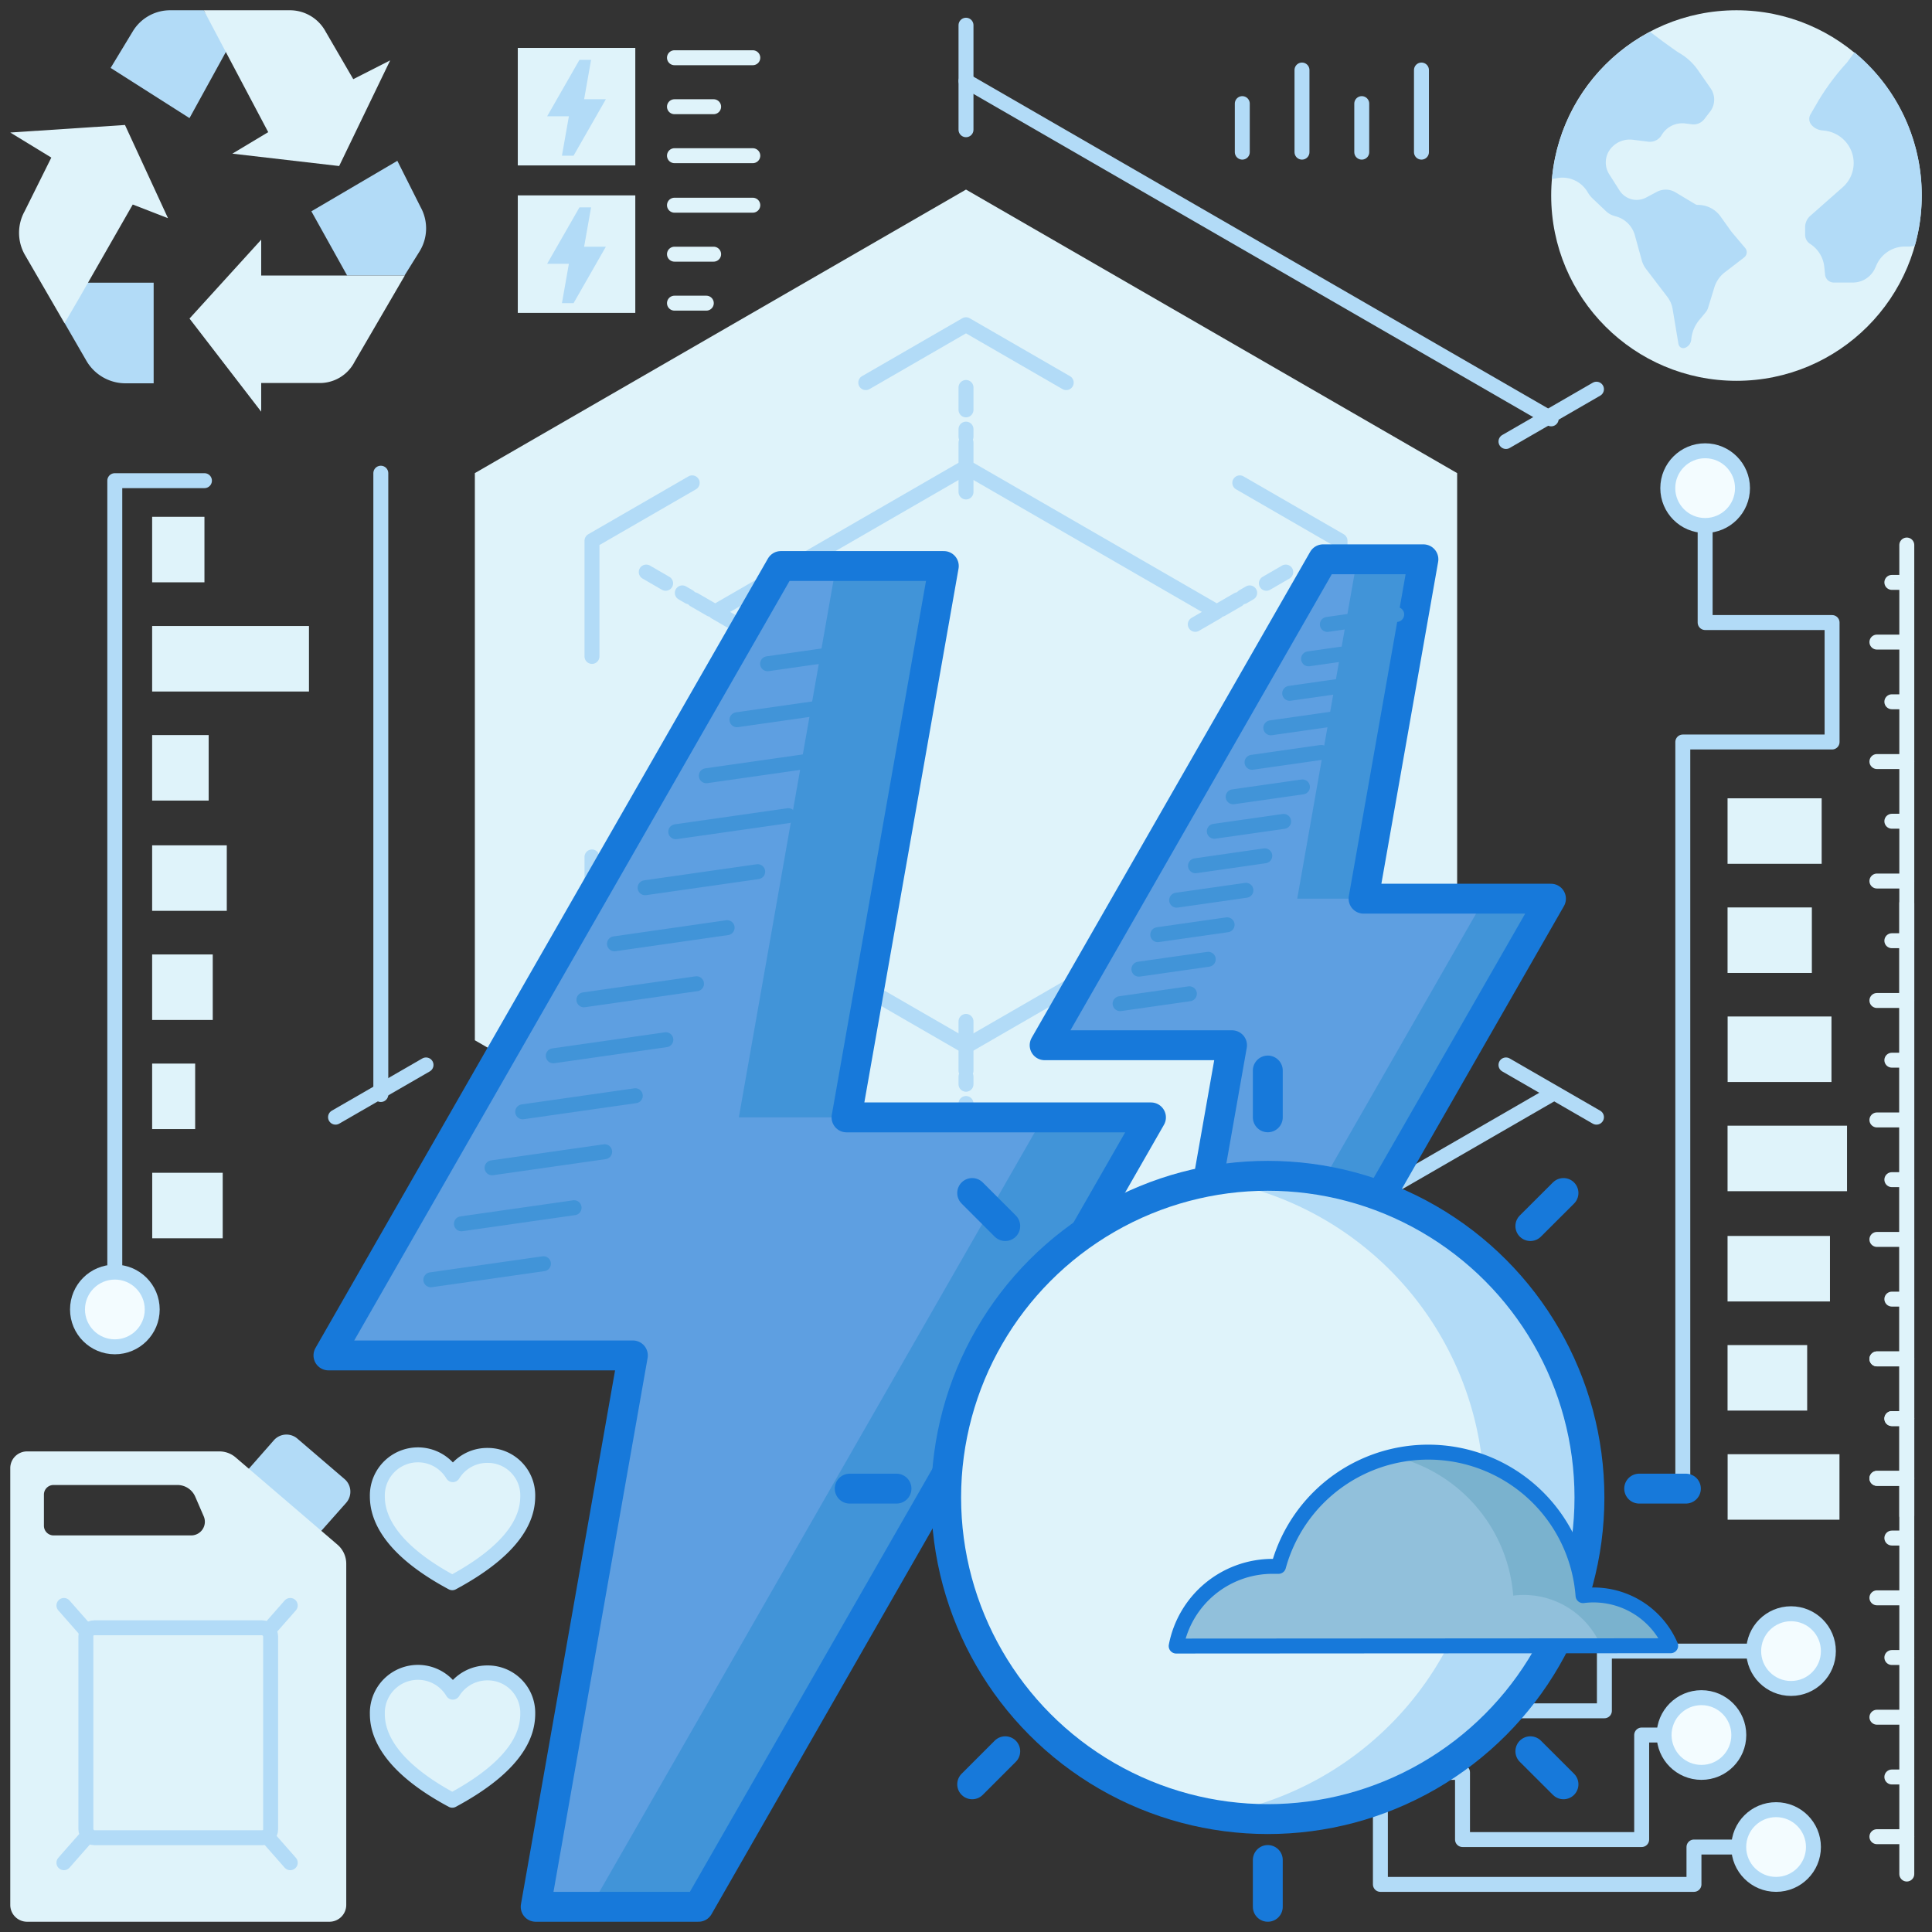 <svg xmlns="http://www.w3.org/2000/svg" id="Layer_1" data-name="Layer 1" viewBox="0 0 256 256"><rect x="0" y="0" width="256" height="256" fill="#333333" stroke="none"/><defs><style>.cls-1,.cls-10,.cls-13,.cls-4,.cls-5,.cls-9{fill:none;}.cls-1,.cls-2,.cls-4{stroke:#b2dbf7;}.cls-1,.cls-10,.cls-13,.cls-2,.cls-4,.cls-5,.cls-9{stroke-linecap:round;stroke-linejoin:round;}.cls-1,.cls-10,.cls-13,.cls-2,.cls-4,.cls-5{stroke-width:1.98px;}.cls-2{fill:#f3fcff;}.cls-3{fill:#dff3fa;}.cls-4{stroke-dasharray:1.02 0.77 2.55 1.02;}.cls-5{stroke:#dff3fa;}.cls-6{fill:#b2dbf7;}.cls-7{fill:#5e9fe1;}.cls-8{fill:#4194d8;}.cls-13,.cls-9{stroke:#1779da;}.cls-9{stroke-width:3.96px;}.cls-10{stroke:#4194d8;}.cls-11{fill:#91c0db;}.cls-12{fill:#7ab2ce;}</style></defs><title>solar electricity</title><polyline class="cls-1" points="142.59 226.69 212.59 226.69 212.59 218.78 236.33 218.78"></polyline><circle class="cls-2" cx="237.32" cy="218.78" r="4.95"></circle><circle class="cls-2" cx="225.45" cy="229.9" r="4.95"></circle><polyline class="cls-1" points="170.09 234.85 193.79 234.85 193.79 243.75 217.53 243.75 217.53 229.9 220.5 229.9"></polyline><polyline class="cls-1" points="231.39 244.74 224.46 244.74 224.46 249.69 182.91 249.69 182.91 227.54"></polyline><circle class="cls-2" cx="235.34" cy="244.74" r="4.95"></circle><polygon class="cls-3" points="193.08 137.84 193.08 62.69 128 25.12 62.92 62.69 62.92 137.84 128 175.41 193.08 137.84"></polygon><polyline class="cls-1" points="205.54 55.5 155.69 26.72 128 10.73"></polyline><line class="cls-1" x1="128" y1="189.8" x2="205.54" y2="145.03"></line><line class="cls-1" x1="50.46" y1="62.7" x2="50.46" y2="145.03"></line><line class="cls-1" x1="128" y1="3.34" x2="128" y2="17.19"></line><line class="cls-1" x1="128" y1="182.42" x2="128" y2="196.26"></line><line class="cls-1" x1="199.55" y1="141.11" x2="211.54" y2="148.03"></line><line class="cls-1" x1="211.54" y1="51.57" x2="199.55" y2="58.5"></line><line class="cls-1" x1="56.45" y1="141.11" x2="44.46" y2="148.03"></line><line class="cls-1" x1="128" y1="51.34" x2="128" y2="54.31"></line><line class="cls-4" x1="128" y1="56.86" x2="128" y2="61.71"></line><line class="cls-1" x1="128" y1="62.22" x2="128" y2="65.19"></line><line class="cls-1" x1="128" y1="149.19" x2="128" y2="146.22"></line><line class="cls-4" x1="128" y1="143.67" x2="128" y2="138.82"></line><line class="cls-1" x1="128" y1="138.31" x2="128" y2="135.34"></line><line class="cls-1" x1="170.37" y1="124.73" x2="167.8" y2="123.24"></line><line class="cls-4" x1="165.59" y1="121.97" x2="161.39" y2="119.54"></line><line class="cls-1" x1="160.95" y1="119.29" x2="158.38" y2="117.8"></line><line class="cls-1" x1="85.63" y1="75.8" x2="88.2" y2="77.29"></line><line class="cls-4" x1="90.41" y1="78.56" x2="94.61" y2="80.99"></line><line class="cls-1" x1="95.05" y1="81.24" x2="97.62" y2="82.73"></line><line class="cls-1" x1="85.63" y1="124.73" x2="88.2" y2="123.24"></line><line class="cls-4" x1="90.41" y1="121.97" x2="94.61" y2="119.54"></line><line class="cls-1" x1="95.05" y1="119.29" x2="97.62" y2="117.8"></line><line class="cls-1" x1="170.37" y1="75.8" x2="167.8" y2="77.29"></line><line class="cls-4" x1="165.59" y1="78.56" x2="161.39" y2="80.99"></line><line class="cls-1" x1="160.95" y1="81.24" x2="158.38" y2="82.73"></line><polyline class="cls-1" points="91.72 63.98 78.44 71.65 78.44 86.98"></polyline><polyline class="cls-1" points="141.28 50.7 128 43.03 114.72 50.7"></polyline><polyline class="cls-1" points="177.56 86.98 177.56 71.65 164.28 63.98"></polyline><polyline class="cls-1" points="164.28 136.55 177.56 128.88 177.56 113.55"></polyline><polyline class="cls-1" points="78.44 113.55 78.44 128.88 91.72 136.55"></polyline><polyline class="cls-1" points="114.72 149.83 128 157.5 141.28 149.83"></polyline><polyline class="cls-1" points="161.23 81.08 128 61.89 94.77 81.08"></polyline><polyline class="cls-1" points="94.77 119.45 128 138.64 161.23 119.45"></polyline><rect class="cls-3" x="68.61" y="6.35" width="15.57" height="15.57"></rect><line class="cls-5" x1="89.37" y1="14.14" x2="94.56" y2="14.14"></line><line class="cls-5" x1="89.37" y1="20.63" x2="99.75" y2="20.63"></line><line class="cls-5" x1="89.37" y1="7.65" x2="99.75" y2="7.65"></line><polygon class="cls-6" points="77.4 13.15 78.32 7.93 76.78 7.93 72.5 15.41 75.38 15.41 74.46 20.63 76 20.63 80.28 13.15 77.4 13.15"></polygon><rect class="cls-3" x="68.61" y="25.89" width="15.57" height="15.57"></rect><line class="cls-5" x1="89.37" y1="33.68" x2="94.56" y2="33.68"></line><line class="cls-5" x1="89.37" y1="40.17" x2="93.59" y2="40.17"></line><line class="cls-5" x1="89.37" y1="27.19" x2="99.75" y2="27.19"></line><polygon class="cls-6" points="77.4 32.69 78.32 27.48 76.78 27.48 72.5 34.95 75.38 34.95 74.46 40.17 76 40.17 80.28 32.69 77.4 32.69"></polygon><polyline class="cls-1" points="15.21 173.51 15.21 63.69 27.09 63.69"></polyline><rect class="cls-3" x="20.49" y="155.07" width="8.68" height="9.34" transform="translate(-134.9 184.57) rotate(-90)"></rect><rect class="cls-3" x="18.68" y="142.42" width="8.68" height="5.7" transform="translate(-122.26 168.29) rotate(-90)"></rect><rect class="cls-3" x="19.84" y="126.8" width="8.68" height="8.03" transform="translate(-106.64 154.99) rotate(-90)"></rect><rect class="cls-3" x="20.77" y="111.41" width="8.68" height="9.89" transform="translate(-91.25 141.46) rotate(-90)"></rect><rect class="cls-3" x="19.57" y="98" width="8.68" height="7.49" transform="translate(-77.84 125.65) rotate(-90)"></rect><rect class="cls-3" x="26.21" y="76.9" width="8.68" height="20.78" transform="translate(-56.74 117.84) rotate(-90)"></rect><rect class="cls-3" x="19.29" y="69.36" width="8.68" height="6.93" transform="translate(-49.2 96.45) rotate(-90)"></rect><circle class="cls-2" cx="15.22" cy="173.51" r="4.95"></circle><line class="cls-5" x1="252.66" y1="72.22" x2="252.66" y2="200.83"></line><line class="cls-5" x1="248.7" y1="132.57" x2="252.66" y2="132.57"></line><line class="cls-5" x1="250.68" y1="140.48" x2="252.66" y2="140.48"></line><line class="cls-5" x1="248.7" y1="148.4" x2="252.66" y2="148.4"></line><line class="cls-5" x1="250.68" y1="156.31" x2="252.66" y2="156.31"></line><line class="cls-5" x1="248.7" y1="164.23" x2="252.66" y2="164.23"></line><line class="cls-5" x1="250.68" y1="172.14" x2="252.66" y2="172.14"></line><line class="cls-5" x1="248.7" y1="180.06" x2="252.66" y2="180.06"></line><line class="cls-5" x1="248.7" y1="195.89" x2="252.66" y2="195.89"></line><line class="cls-5" x1="250.68" y1="187.97" x2="252.66" y2="187.97"></line><line class="cls-5" x1="252.66" y1="119.71" x2="252.66" y2="248.32"></line><line class="cls-5" x1="248.7" y1="180.06" x2="252.66" y2="180.06"></line><line class="cls-5" x1="250.68" y1="187.97" x2="252.66" y2="187.97"></line><line class="cls-5" x1="248.7" y1="195.89" x2="252.66" y2="195.89"></line><line class="cls-5" x1="250.68" y1="203.8" x2="252.66" y2="203.8"></line><line class="cls-5" x1="248.7" y1="211.72" x2="252.66" y2="211.72"></line><line class="cls-5" x1="250.68" y1="219.63" x2="252.66" y2="219.63"></line><line class="cls-5" x1="248.7" y1="227.54" x2="252.66" y2="227.54"></line><line class="cls-5" x1="248.7" y1="243.37" x2="252.66" y2="243.37"></line><line class="cls-5" x1="250.68" y1="235.46" x2="252.66" y2="235.46"></line><line class="cls-5" x1="250.68" y1="124.65" x2="252.66" y2="124.65"></line><line class="cls-5" x1="248.7" y1="116.74" x2="252.66" y2="116.74"></line><line class="cls-5" x1="250.68" y1="108.82" x2="252.66" y2="108.82"></line><line class="cls-5" x1="248.7" y1="100.91" x2="252.66" y2="100.91"></line><line class="cls-5" x1="250.68" y1="92.99" x2="252.66" y2="92.99"></line><line class="cls-5" x1="248.7" y1="85.08" x2="252.66" y2="85.08"></line><line class="cls-5" x1="250.68" y1="77.17" x2="252.66" y2="77.17"></line><line class="cls-1" x1="164.61" y1="20.16" x2="164.61" y2="13.73"></line><line class="cls-1" x1="172.52" y1="20.16" x2="172.52" y2="9.28"></line><line class="cls-1" x1="180.44" y1="20.16" x2="180.44" y2="13.73"></line><line class="cls-1" x1="188.35" y1="20.16" x2="188.35" y2="9.28"></line><path class="cls-6" d="M30.18,6.43,27,1.36H22.58a5.78,5.78,0,0,0-5,2.82L14.66,9l10.45,6.65Z"></path><path class="cls-6" d="M52.65,21.31,41.26,28,46,36.51H53.6l2-3.21a5.8,5.8,0,0,0,.13-5.86Z"></path><path class="cls-6" d="M10.86,37.46,8.55,42.79l2.89,5a6,6,0,0,0,5.12,3h3.8V37.46Z"></path><path class="cls-3" d="M46.81,10.49,43.16,4.21a5.38,5.38,0,0,0-4.75-2.85H27l8.54,16.15-4.75,2.85L44.94,22,51.7,8Z"></path><path class="cls-3" d="M34.61,36.51V31.76l-9.5,10.45,9.5,12.34v-3.8h7.6A5.18,5.18,0,0,0,47,47.91l6.64-11.4Z"></path><path class="cls-3" d="M22.26,28.91l-5.7-12.35-15.2,1L6.8,20.88,3.26,28a5.89,5.89,0,0,0,0,5.7l5.29,9.13,2-3.43L17.59,27.1Z"></path><path class="cls-3" d="M64.6,221.67A5.36,5.36,0,0,0,60,224.22a5.38,5.38,0,0,0-10,2.87c0,2,.76,6.54,9.93,11.45,9.3-5,10-9.41,10-11.53a5.29,5.29,0,0,0-5.26-5.34Z"></path><path class="cls-1" d="M64.6,221.67A5.36,5.36,0,0,0,60,224.22a5.38,5.38,0,0,0-10,2.87c0,2,.76,6.54,9.93,11.45,9.3-5,10-9.41,10-11.53a5.29,5.29,0,0,0-5.26-5.34Z"></path><path class="cls-3" d="M64.6,192.85A5.34,5.34,0,0,0,60,195.4a5.38,5.38,0,0,0-10,2.87c0,2,.76,6.54,9.93,11.45,9.3-5,10-9.41,10-11.53a5.29,5.29,0,0,0-5.26-5.34Z"></path><path class="cls-1" d="M64.6,192.85A5.34,5.34,0,0,0,60,195.4a5.38,5.38,0,0,0-10,2.87c0,2,.76,6.54,9.93,11.45,9.3-5,10-9.41,10-11.53a5.29,5.29,0,0,0-5.26-5.34Z"></path><path id="Shape" class="cls-6" d="M41.38,204.19l4.48-5.05a2.23,2.23,0,0,0,.56-1.63,2.2,2.2,0,0,0-.78-1.54l-6.23-5.34a2.22,2.22,0,0,0-3.12.21L32,195.72Z"></path><path id="Shape-2" data-name="Shape" class="cls-3" d="M44.71,204.67,31.23,193.12a3.3,3.3,0,0,0-2.17-.8H3.59a2.22,2.22,0,0,0-2.23,2.22v57.87a2.23,2.23,0,0,0,2.23,2.23H43.65a2.23,2.23,0,0,0,2.23-2.23v-45.2A3.34,3.34,0,0,0,44.71,204.67Zm-18.84-6.35L27,200.93a1.81,1.81,0,0,1-1.66,2.52H7.09a1.28,1.28,0,0,1-1.27-1.28v-4.12a1.27,1.27,0,0,1,1.27-1.28H23.52A2.57,2.57,0,0,1,25.87,198.32Z"></path><rect id="Rectangle-path" class="cls-1" x="11.38" y="215.69" width="24.48" height="27.82" rx="1.11"></rect><line class="cls-1" x1="38.46" y1="212.73" x2="35.55" y2="216.04"></line><line class="cls-1" x1="8.47" y1="212.73" x2="11.38" y2="216.04"></line><line class="cls-1" x1="8.47" y1="246.82" x2="11.38" y2="243.51"></line><line class="cls-1" x1="38.46" y1="246.82" x2="35.55" y2="243.51"></line><polyline class="cls-1" points="225.94 63.69 225.94 82.49 242.76 82.49 242.76 98.32 222.98 98.32 222.98 196.26"></polyline><circle class="cls-2" cx="225.94" cy="64.68" r="4.95"></circle><rect class="cls-3" x="230.81" y="103.88" width="8.68" height="12.47" transform="translate(345.26 -125.03) rotate(90)"></rect><rect class="cls-3" x="230.16" y="118.99" width="8.68" height="11.17" transform="translate(359.07 -109.92) rotate(90)"></rect><rect class="cls-3" x="231.45" y="132.15" width="8.68" height="13.76" transform="translate(374.83 -96.76) rotate(90)"></rect><rect class="cls-3" x="232.49" y="145.58" width="8.68" height="15.83" transform="translate(390.32 -83.33) rotate(90)"></rect><rect class="cls-3" x="231.36" y="161.32" width="8.68" height="13.57" transform="translate(403.8 -67.59) rotate(90)"></rect><rect class="cls-3" x="229.85" y="177.29" width="8.68" height="10.55" transform="translate(416.75 -51.62) rotate(90)"></rect><rect class="cls-3" x="231.99" y="189.61" width="8.68" height="14.82" transform="translate(433.35 -39.3) rotate(90)"></rect><circle class="cls-3" cx="230.09" cy="25.91" r="24.55"></circle><path class="cls-6" d="M254.64,25.91a24.44,24.44,0,0,1-.93,6.69l-.7.07h-.17l-.6,0a4.13,4.13,0,0,0-3.61,2.48l-.15.34a3.25,3.25,0,0,1-3,1.95H243a1.17,1.17,0,0,1-1.17-1.06l-.1-1a4.13,4.13,0,0,0-1.87-3.06,1.43,1.43,0,0,1-.67-1.22v-1a2,2,0,0,1,.67-1.49l4.33-3.82a4.27,4.27,0,0,0,1.25-4.42,4.35,4.35,0,0,0-3.62-3.05l-.44-.05a2.11,2.11,0,0,1-1.34-.71,1.21,1.21,0,0,1-.15-1.39l.9-1.55a31.51,31.51,0,0,1,3.94-5.33l1-1.36A24.52,24.52,0,0,1,254.64,25.91Z"></path><path class="cls-6" d="M231.25,32.87a.86.86,0,0,1,.19.69.92.92,0,0,1-.34.56l-2.51,1.93a4,4,0,0,0-1.42,2l-.84,2.74a1.77,1.77,0,0,1-.32.59l-.83,1A4.69,4.69,0,0,0,224.1,45a1.29,1.29,0,0,1-.8,1.08.66.66,0,0,1-.66-.09.72.72,0,0,1-.24-.43l-.77-4.62a3.66,3.66,0,0,0-.68-1.58l-2.84-3.72a3.47,3.47,0,0,1-.56-1.12l-.93-3.37a3.57,3.57,0,0,0-2.48-2.47l-.2-.06a2.64,2.64,0,0,1-1.11-.61l-1.74-1.65a4,4,0,0,1-.71-.88,3.87,3.87,0,0,0-4.1-1.87l-.34.07-.29,0a24.53,24.53,0,0,1,13-19.46l1.78,1.34,1.4,1a7.29,7.29,0,0,0,.74.49,7.72,7.72,0,0,1,2.43,2.26l1.67,2.4a2.61,2.61,0,0,1-.08,3.09l-.77,1a1.8,1.8,0,0,1-1.63.67l-.88-.11a3.17,3.17,0,0,0-3.14,1.55,1.8,1.8,0,0,1-1.79.86l-2-.25a3.25,3.25,0,0,0-3.13,1.41,2.91,2.91,0,0,0,0,3.19l1.34,2.11a2.69,2.69,0,0,0,3.56.93l1.37-.73a2.53,2.53,0,0,1,2.5.06l2.61,1.57a.68.68,0,0,0,.35.09,3.69,3.69,0,0,1,3.05,1.6l1.27,1.78c.09.13.19.25.29.37Z"></path><polygon class="cls-7" points="180.68 119.08 188.61 74.11 175.32 74.11 138.42 138.5 163.25 138.5 155.32 183.47 168.6 183.47 205.51 119.08 180.68 119.08"></polygon><polygon class="cls-8" points="180.68 119.08 188.61 74.11 179.82 74.11 171.89 119.08 180.68 119.08"></polygon><polygon class="cls-8" points="196.72 119.08 159.82 183.47 168.6 183.47 205.51 119.08 196.72 119.08"></polygon><polygon class="cls-9" points="180.68 119.08 188.61 74.11 175.32 74.11 138.42 138.5 163.25 138.5 155.32 183.47 168.6 183.47 205.51 119.08 180.68 119.08"></polygon><line class="cls-10" x1="148.42" y1="132.99" x2="157.6" y2="131.68"></line><line class="cls-10" x1="150.91" y1="128.42" x2="160.1" y2="127.11"></line><line class="cls-10" x1="153.41" y1="123.85" x2="162.6" y2="122.54"></line><line class="cls-10" x1="155.91" y1="119.28" x2="165.09" y2="117.97"></line><line class="cls-10" x1="158.41" y1="114.72" x2="167.59" y2="113.4"></line><line class="cls-10" x1="160.9" y1="110.15" x2="170.09" y2="108.84"></line><line class="cls-10" x1="163.4" y1="105.58" x2="172.58" y2="104.27"></line><line class="cls-10" x1="165.9" y1="101.01" x2="175.08" y2="99.7"></line><line class="cls-10" x1="168.39" y1="96.44" x2="177.58" y2="95.13"></line><line class="cls-10" x1="170.89" y1="91.87" x2="180.07" y2="90.56"></line><line class="cls-10" x1="173.39" y1="87.3" x2="182.57" y2="85.99"></line><line class="cls-10" x1="175.88" y1="82.74" x2="185.07" y2="81.42"></line><polygon class="cls-7" points="112.17 148.06 125.06 75 103.47 75 43.52 179.6 83.86 179.6 70.98 252.66 92.56 252.66 152.51 148.06 112.17 148.06"></polygon><polygon class="cls-8" points="112.17 148.06 125.06 75 110.78 75 97.9 148.06 112.17 148.06"></polygon><polygon class="cls-8" points="138.24 148.06 78.29 252.66 92.56 252.66 152.51 148.06 138.24 148.06"></polygon><polygon class="cls-9" points="112.17 148.06 125.06 75 103.47 75 43.52 179.6 83.86 179.6 70.98 252.66 92.56 252.66 152.51 148.06 112.17 148.06"></polygon><line class="cls-10" x1="57.09" y1="169.58" x2="72.01" y2="167.45"></line><line class="cls-10" x1="61.14" y1="162.16" x2="76.07" y2="160.03"></line><line class="cls-10" x1="65.2" y1="154.74" x2="80.12" y2="152.61"></line><line class="cls-10" x1="69.26" y1="147.32" x2="84.18" y2="145.19"></line><line class="cls-10" x1="73.31" y1="139.9" x2="88.23" y2="137.77"></line><line class="cls-10" x1="77.37" y1="132.48" x2="92.29" y2="130.35"></line><line class="cls-10" x1="81.42" y1="125.06" x2="96.35" y2="122.92"></line><line class="cls-10" x1="85.48" y1="117.63" x2="100.4" y2="115.5"></line><line class="cls-10" x1="89.54" y1="110.21" x2="104.46" y2="108.08"></line><line class="cls-10" x1="93.59" y1="102.79" x2="108.51" y2="100.66"></line><line class="cls-10" x1="97.65" y1="95.37" x2="112.57" y2="93.24"></line><line class="cls-10" x1="101.71" y1="87.95" x2="116.63" y2="85.82"></line><circle class="cls-3" cx="167.99" cy="198.42" r="42.62"></circle><path class="cls-6" d="M168,155.8a42.21,42.21,0,0,0-7,.58,42.61,42.61,0,0,1,0,84.08,43.32,43.32,0,0,0,7,.57,42.62,42.62,0,1,0,0-85.23Z"></path><circle class="cls-9" cx="167.99" cy="198.42" r="42.62"></circle><line class="cls-9" x1="167.99" y1="141.85" x2="167.99" y2="148.05"></line><line class="cls-9" x1="167.99" y1="246.46" x2="167.99" y2="252.66"></line><line class="cls-9" x1="223.39" y1="197.25" x2="217.2" y2="197.25"></line><line class="cls-9" x1="118.79" y1="197.25" x2="112.59" y2="197.25"></line><line class="cls-9" x1="207.17" y1="158.08" x2="202.78" y2="162.46"></line><line class="cls-9" x1="133.2" y1="232.05" x2="128.82" y2="236.43"></line><line class="cls-9" x1="207.17" y1="236.43" x2="202.78" y2="232.05"></line><line class="cls-9" x1="133.2" y1="162.46" x2="128.82" y2="158.08"></line><path class="cls-11" d="M221.37,218.07a11.13,11.13,0,0,0-10.23-6.73,10.43,10.43,0,0,0-1.38.09,20.57,20.57,0,0,0-40.35-3.88c-.25,0-.5,0-.76,0a13,13,0,0,0-12.8,10.56Z"></path><path class="cls-12" d="M211.14,211.34a10.43,10.43,0,0,0-1.38.09,20.58,20.58,0,0,0-20.51-19,20.82,20.82,0,0,0-4.64.54,20.59,20.59,0,0,1,15.9,18.46,10.43,10.43,0,0,1,1.38-.09,11.12,11.12,0,0,1,10.23,6.73h9.25A11.13,11.13,0,0,0,211.14,211.34Z"></path><path class="cls-13" d="M221.37,218.07a11.13,11.13,0,0,0-10.23-6.73,10.43,10.43,0,0,0-1.38.09,20.57,20.57,0,0,0-40.35-3.88c-.25,0-.5,0-.76,0a13,13,0,0,0-12.8,10.56Z"></path></svg>